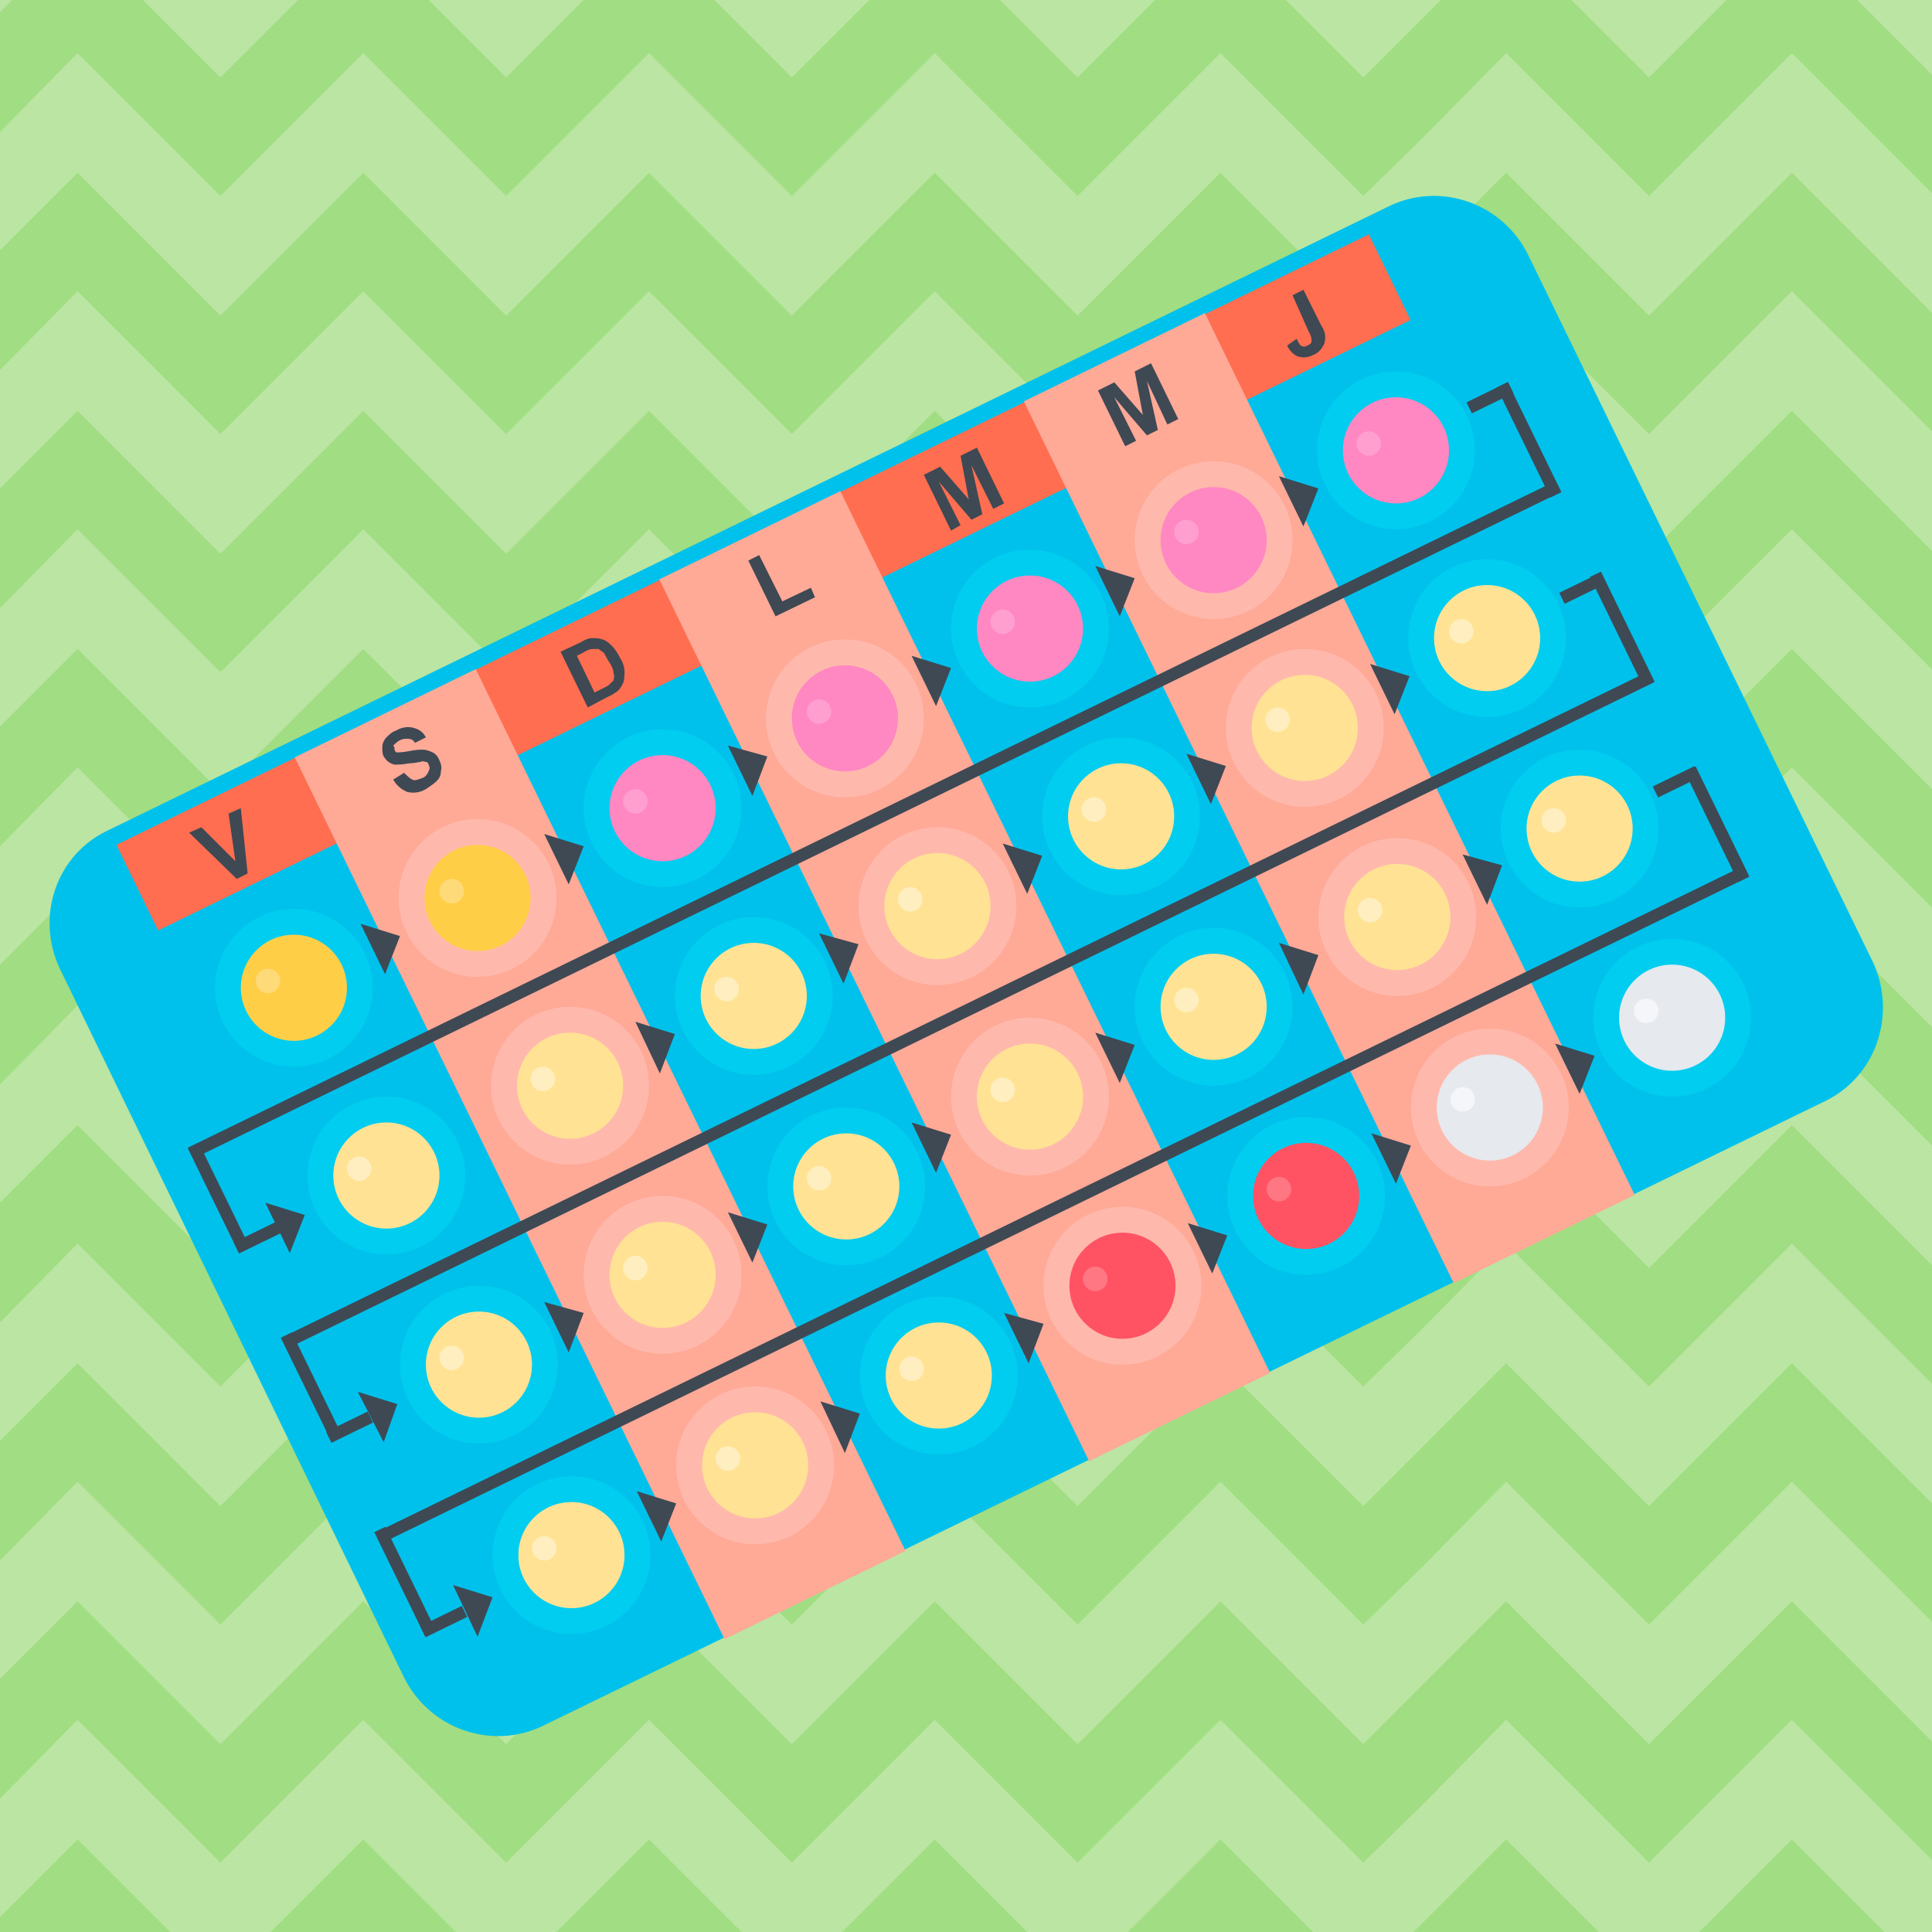 <svg version="1.1" id="Capa_18" xmlns="http://www.w3.org/2000/svg" xmlns:xlink="http://www.w3.org/1999/xlink" x="0px" y="0px" width="142px" height="142px" viewBox="0 0 142 142" xml:space="preserve"><style type="text/css">.st0{fill:#BAE5A2;} .st1{clip-path:url(#XMLID_64_);} .st2{fill:#A1DD82;} .st3{fill:#00C1EB;} .st4{fill:#FF6E50;} .st5{fill:#FFA997;} .st6{fill:#3E4954;} .st7{fill:#00CDEF;} .st8{fill:#FFE294;} .st9{fill:#FFEEBF;} .st10{fill:#FFB9AC;} .st11{fill:#FF5364;} .st12{fill:#FF7783;} .st13{fill:#E6E9EE;} .st14{fill:#F5F6F9;} .st15{fill:#FFCE47;} .st16{fill:#FFDA79;} .st17{fill:#FF87C2;} .st18{fill:#FF9FCF;}</style><g id="XMLID_4138_"><g id="XMLID_4139_"><path id="XMLID_5144_" class="st0" d="M0 0h142v142H0z"/></g><g id="XMLID_4140_"><defs><path id="XMLID_5132_" d="M0 0h142v142H0z"/></defs><clipPath id="XMLID_64_"><use xlink:href="#XMLID_5132_" overflow="visible"/></clipPath><g id="XMLID_4141_" class="st1"><path id="XMLID_4142_" class="st2" d="M152.7-4.8L142.2 5.7 131.7-4.8 121.2 5.7 110.7-4.8 100.2 5.7 89.7-4.8 79.2 5.7 68.7-4.8 58.2 5.7 47.7-4.8 37.2 5.7 26.7-4.8 16.2 5.7 5.7-4.8-4.8 5.7l4.4 4.4 6.1-6.2 10.5 10.5L26.7 3.9l10.5 10.5L47.7 3.9l10.5 10.5L68.7 3.9l10.5 10.5L89.7 3.9l10.5 10.5 4.4-4.3 6.1-6.2 6.2 6.2 4.3 4.3 10.5-10.5 10.5 10.5 10.5-10.5z"/><path id="XMLID_4143_" class="st2" d="M152.7 12.7l-10.5 10.5-10.5-10.5-10.5 10.5-10.5-10.5-10.5 10.5-10.5-10.5-10.5 10.5-10.5-10.5-10.5 10.5-10.5-10.5-10.5 10.5-10.5-10.5-10.5 10.5L5.7 12.7-4.8 23.2l4.4 4.4 6.1-6.2 10.5 10.5 10.5-10.5 10.5 10.5 10.5-10.5 10.5 10.5 10.5-10.5 10.5 10.5 10.5-10.5 10.5 10.5 4.4-4.3 6.1-6.2 6.2 6.2 4.3 4.3 10.5-10.5 10.5 10.5 10.5-10.5z"/><path id="XMLID_4144_" class="st2" d="M152.7 47.7l-10.5 10.5-10.5-10.5-10.5 10.5-10.5-10.5-10.5 10.5-10.5-10.5-10.5 10.5-10.5-10.5-10.5 10.5-10.5-10.5-10.5 10.5-10.5-10.5-10.5 10.5L5.7 47.7-4.8 58.2l4.4 4.4 6.1-6.2 10.5 10.5 10.5-10.5 10.5 10.5 10.5-10.5 10.5 10.5 10.5-10.5 10.5 10.5 10.5-10.5 10.5 10.5 4.4-4.3 6.1-6.2 6.2 6.2 4.3 4.3 10.5-10.5 10.5 10.5 10.5-10.5z"/><path id="XMLID_4145_" class="st2" d="M152.7 82.7l-10.5 10.5-10.5-10.5-10.5 10.5-10.5-10.5-10.5 10.5-10.5-10.5-10.5 10.5-10.5-10.5-10.5 10.5-10.5-10.5-10.5 10.5-10.5-10.5-10.5 10.5L5.7 82.7-4.8 93.2l4.4 4.4 6.1-6.2 10.5 10.5 10.5-10.5 10.5 10.5 10.5-10.5 10.5 10.5 10.5-10.5 10.5 10.5 10.5-10.5 10.5 10.5 4.4-4.3 6.1-6.2 6.2 6.2 4.3 4.3 10.5-10.5 10.5 10.5 10.5-10.5z"/><path id="XMLID_4146_" class="st2" d="M152.7 30.2l-10.5 10.5-10.5-10.5-10.5 10.5-10.5-10.5-10.5 10.5-10.5-10.5-10.5 10.5-10.5-10.5-10.5 10.5-10.5-10.5-10.5 10.5-10.5-10.5-10.5 10.5L5.7 30.2-4.8 40.7l4.4 4.4 6.1-6.2 10.5 10.5 10.5-10.5 10.5 10.5 10.5-10.5 10.5 10.5 10.5-10.5 10.5 10.5 10.5-10.5 10.5 10.5 4.4-4.3 6.1-6.2 6.2 6.2 4.3 4.3 10.5-10.5 10.5 10.5 10.5-10.5z"/><path id="XMLID_4147_" class="st2" d="M152.7 65.2l-10.5 10.5-10.5-10.5-10.5 10.5-10.5-10.5-10.5 10.5-10.5-10.5-10.5 10.5-10.5-10.5-10.5 10.5-10.5-10.5-10.5 10.5-10.5-10.5-10.5 10.5L5.7 65.2-4.8 75.7l4.4 4.4 6.1-6.2 10.5 10.5 10.5-10.5 10.5 10.5 10.5-10.5 10.5 10.5 10.5-10.5 10.5 10.5 10.5-10.5 10.5 10.5 4.4-4.3 6.1-6.2 6.2 6.2 4.3 4.3 10.5-10.5 10.5 10.5 10.5-10.5z"/><path id="XMLID_4148_" class="st2" d="M152.7 100.2l-10.5 10.5-10.5-10.5-10.5 10.5-10.5-10.5-10.5 10.5-10.5-10.5-10.5 10.5-10.5-10.5-10.5 10.5-10.5-10.5-10.5 10.5-10.5-10.5-10.5 10.5-10.5-10.5-10.5 10.5 4.4 4.4 6.1-6.2 10.5 10.5 10.5-10.5 10.5 10.5 10.5-10.5 10.5 10.5 10.5-10.5 10.5 10.5 10.5-10.5 10.5 10.5 4.4-4.3 6.1-6.2 6.2 6.2 4.3 4.3 10.5-10.5 10.5 10.5 10.5-10.5z"/><path id="XMLID_4149_" class="st2" d="M152.7 117.7l-10.5 10.5-10.5-10.5-10.5 10.5-10.5-10.5-10.5 10.5-10.5-10.5-10.5 10.5-10.5-10.5-10.5 10.5-10.5-10.5-10.5 10.5-10.5-10.5-10.5 10.5-10.5-10.5-10.5 10.5 4.4 4.4 6.1-6.2 10.5 10.5 10.5-10.5 10.5 10.5 10.5-10.5 10.5 10.5 10.5-10.5 10.5 10.5 10.5-10.5 10.5 10.5 4.4-4.3 6.1-6.2 6.2 6.2 4.3 4.3 10.5-10.5 10.5 10.5 10.5-10.5z"/><path id="XMLID_4150_" class="st2" d="M152.7 135.2l-10.5 10.5-10.5-10.5-10.5 10.5-10.5-10.5-10.5 10.5-10.5-10.5-10.5 10.5-10.5-10.5-10.5 10.5-10.5-10.5-10.5 10.5-10.5-10.5-10.5 10.5-10.5-10.5-10.5 10.5 4.4 4.4 6.1-6.2 10.5 10.5 10.5-10.5 10.5 10.5 10.5-10.5 10.5 10.5 10.5-10.5 10.5 10.5 10.5-10.5 10.5 10.5 4.4-4.3 6.1-6.2 6.2 6.2 4.3 4.3 10.5-10.5 10.5 10.5 10.5-10.5z"/></g></g><g id="XMLID_4151_"><path id="XMLID_5130_" class="st3" d="M134 81l-94 45.8c-3.8 1.9-8.4.3-10.3-3.5L4.4 71.2C2.6 67.4 4.1 62.8 8 61l94-45.8c3.8-1.9 8.4-.3 10.3 3.5l25.4 52.1c1.7 3.8.2 8.4-3.7 10.2z"/><path id="XMLID_5129_" transform="rotate(-25.986 56.12 42.77)" class="st4" d="M4.9 39.3h102.4v7H4.9z"/><path id="XMLID_5128_" transform="rotate(-25.986 44.058 84.816)" class="st5" d="M36.7 48.8h14.8v72.1H36.7z"/><path id="XMLID_5127_" transform="rotate(-25.986 70.89 71.736)" class="st5" d="M63.5 35.7h14.8v72.1H63.5z"/><path id="XMLID_5126_" transform="rotate(-25.986 97.724 58.656)" class="st5" d="M90.3 22.6h14.8v72.1H90.3z"/><path id="XMLID_5125_" class="st6" d="M19.5 88.4l2.9.9-1.1 2.8z"/><path id="XMLID_5124_" class="st6" d="M46.7 75.1l2.9.9-1.1 2.9z"/><path id="XMLID_5123_" class="st6" d="M60.2 68.6l2.9.8-1.1 2.9z"/><path id="XMLID_5122_" class="st6" d="M73.7 62l2.9.9-1.1 2.8z"/><path id="XMLID_5121_" class="st6" d="M87.2 55.4l2.9.9-1.1 2.8z"/><path id="XMLID_5120_" class="st6" d="M100.7 48.8l2.9.9-1.1 2.8z"/><path id="XMLID_5119_" class="st6" d="M46.8 109.6l2.9.9-1.1 2.8z"/><path id="XMLID_5118_" class="st6" d="M60.3 103l2.9.9-1.1 2.9z"/><path id="XMLID_5117_" class="st6" d="M73.8 96.5l2.9.8-1.1 2.9z"/><path id="XMLID_5116_" class="st6" d="M87.3 89.9l2.9.9-1.1 2.8z"/><path id="XMLID_5115_" class="st6" d="M100.8 83.3l2.9.9-1.1 2.8z"/><path id="XMLID_5114_" class="st6" d="M114.3 76.7l2.9.9-1.1 2.8z"/><path id="XMLID_5113_" class="st6" d="M109.3 66.5l1.1-2.9-2.9-.8z"/><path id="XMLID_5112_" class="st6" d="M95.8 73.1l1.1-2.9-2.9-.9z"/><path id="XMLID_5111_" class="st6" d="M82.3 79.6l1.1-2.8-2.9-.9z"/><path id="XMLID_5110_" class="st6" d="M68.8 86.2l1.1-2.8-2.9-.9z"/><path id="XMLID_5109_" class="st6" d="M55.3 92.8l1.1-2.8-2.9-.9z"/><path id="XMLID_5108_" class="st6" d="M41.8 99.4l1.1-2.9-2.9-.8z"/><path id="XMLID_5107_" class="st6" d="M33.3 116.5l2.9.9-1.1 2.9z"/><path id="XMLID_5106_" class="st6" d="M26.3 102.3l2.9.9-1 2.8z"/><g id="XMLID_4152_"><circle id="XMLID_5105_" class="st7" cx="28.4" cy="86.4" r="5.8"/><circle id="XMLID_5104_" class="st8" cx="28.4" cy="86.4" r="3.9"/><circle id="XMLID_5103_" class="st9" cx="26.4" cy="85.9" r="0.9"/></g><g id="XMLID_4153_"><circle id="XMLID_5101_" class="st7" cx="35.2" cy="100.3" r="5.8"/><circle id="XMLID_5100_" class="st8" cx="35.2" cy="100.3" r="3.9"/><circle id="XMLID_5099_" class="st9" cx="33.2" cy="99.8" r="0.9"/></g><g id="XMLID_4154_"><circle id="XMLID_5097_" class="st7" cx="42" cy="114.3" r="5.8"/><circle id="XMLID_5096_" class="st8" cx="42" cy="114.3" r="3.9"/><circle id="XMLID_5095_" class="st9" cx="40" cy="113.8" r="0.9"/></g><g id="XMLID_4155_"><circle id="XMLID_5093_" class="st10" cx="41.9" cy="79.8" r="5.8"/><circle id="XMLID_5092_" class="st8" cx="41.9" cy="79.8" r="3.9"/><circle id="XMLID_5091_" class="st9" cx="39.9" cy="79.3" r="0.9"/></g><g id="XMLID_4156_"><circle id="XMLID_5072_" class="st10" cx="48.7" cy="93.7" r="5.8"/><circle id="XMLID_5071_" class="st8" cx="48.7" cy="93.7" r="3.9"/><circle id="XMLID_5070_" class="st9" cx="46.7" cy="93.2" r="0.9"/></g><g id="XMLID_4157_"><circle id="XMLID_5068_" class="st10" cx="55.5" cy="107.7" r="5.8"/><circle id="XMLID_5067_" class="st8" cx="55.5" cy="107.7" r="3.9"/><circle id="XMLID_5066_" class="st9" cx="53.5" cy="107.2" r="0.9"/></g><g id="XMLID_4158_"><circle id="XMLID_5064_" class="st7" cx="55.4" cy="73.2" r="5.8"/><circle id="XMLID_5063_" class="st8" cx="55.4" cy="73.2" r="3.9"/><circle id="XMLID_5062_" class="st9" cx="53.4" cy="72.7" r="0.9"/></g><g id="XMLID_4159_"><circle id="XMLID_5060_" class="st7" cx="62.2" cy="87.2" r="5.8"/><circle id="XMLID_5059_" class="st8" cx="62.2" cy="87.2" r="3.9"/><circle id="XMLID_5058_" class="st9" cx="60.2" cy="86.6" r="0.9"/></g><g id="XMLID_4160_"><circle id="XMLID_5056_" class="st7" cx="69" cy="101.1" r="5.8"/><circle id="XMLID_5052_" class="st8" cx="69" cy="101.1" r="3.9"/><circle id="XMLID_5051_" class="st9" cx="67" cy="100.6" r="0.9"/></g><g id="XMLID_4161_"><circle id="XMLID_5048_" class="st10" cx="68.9" cy="66.6" r="5.8"/><circle id="XMLID_5047_" class="st8" cx="68.9" cy="66.6" r="3.9"/><circle id="XMLID_5046_" class="st9" cx="66.9" cy="66.1" r="0.9"/></g><g id="XMLID_4162_"><circle id="XMLID_5044_" class="st10" cx="75.7" cy="80.6" r="5.8"/><circle id="XMLID_5043_" class="st8" cx="75.7" cy="80.6" r="3.9"/><circle id="XMLID_5042_" class="st9" cx="73.7" cy="80.1" r="0.9"/></g><g id="XMLID_4163_"><circle id="XMLID_5040_" class="st10" cx="82.5" cy="94.5" r="5.8"/><circle id="XMLID_5039_" class="st11" cx="82.5" cy="94.5" r="3.9"/><circle id="XMLID_5038_" class="st12" cx="80.5" cy="94" r="0.9"/></g><g id="XMLID_4164_"><circle id="XMLID_5036_" class="st7" cx="82.4" cy="60" r="5.8"/><circle id="XMLID_5035_" class="st8" cx="82.4" cy="60" r="3.9"/><circle id="XMLID_5034_" class="st9" cx="80.4" cy="59.5" r="0.9"/></g><g id="XMLID_4165_"><circle id="XMLID_5032_" class="st7" cx="89.2" cy="74" r="5.8"/><circle id="XMLID_5031_" class="st8" cx="89.2" cy="74" r="3.9"/><circle id="XMLID_5030_" class="st9" cx="87.2" cy="73.5" r="0.9"/></g><g id="XMLID_4166_"><circle id="XMLID_5028_" class="st7" cx="96" cy="87.9" r="5.8"/><circle id="XMLID_5027_" class="st11" cx="96" cy="87.9" r="3.9"/><circle id="XMLID_5026_" class="st12" cx="94" cy="87.4" r="0.9"/></g><g id="XMLID_4167_"><circle id="XMLID_5024_" class="st10" cx="95.9" cy="53.5" r="5.8"/><circle id="XMLID_5023_" class="st8" cx="95.9" cy="53.5" r="3.9"/><circle id="XMLID_5022_" class="st9" cx="93.9" cy="52.9" r="0.9"/></g><g id="XMLID_4168_"><circle id="XMLID_5020_" class="st10" cx="102.7" cy="67.4" r="5.8"/><circle id="XMLID_5019_" class="st8" cx="102.7" cy="67.4" r="3.9"/><circle id="XMLID_5018_" class="st9" cx="100.7" cy="66.9" r="0.9"/></g><g id="XMLID_4169_"><circle id="XMLID_5016_" class="st10" cx="109.5" cy="81.4" r="5.8"/><circle id="XMLID_5015_" class="st13" cx="109.5" cy="81.4" r="3.9"/><circle id="XMLID_5014_" class="st14" cx="107.5" cy="80.8" r="0.9"/></g><g id="XMLID_4170_"><circle id="XMLID_5012_" class="st7" cx="109.3" cy="46.9" r="5.8"/><circle id="XMLID_5011_" class="st8" cx="109.3" cy="46.9" r="3.9"/><circle id="XMLID_5010_" class="st9" cx="107.4" cy="46.4" r="0.9"/></g><path id="XMLID_5008_" class="st6" d="M26.5 67.9l2.9.9-1.1 2.8z"/><path id="XMLID_5007_" class="st6" d="M40 61.3l2.9.9-1.1 2.8z"/><path id="XMLID_5006_" class="st6" d="M53.5 54.8l2.9.8-1.1 2.9z"/><path id="XMLID_5005_" class="st6" d="M67 48.2l2.9.9-1.1 2.8z"/><path id="XMLID_5004_" class="st6" d="M80.5 41.6l2.9.9-1.1 2.8z"/><path id="XMLID_5003_" class="st6" d="M94 35l2.9.9-1.1 2.8z"/><g id="XMLID_4171_"><circle id="XMLID_5002_" class="st7" cx="21.6" cy="72.6" r="5.8"/><circle id="XMLID_5001_" class="st15" cx="21.6" cy="72.6" r="3.9"/><circle id="XMLID_5000_" class="st16" cx="19.7" cy="72.1" r="0.9"/></g><g id="XMLID_4172_"><circle id="XMLID_4998_" class="st10" cx="35.1" cy="66" r="5.8"/><circle id="XMLID_4997_" class="st15" cx="35.1" cy="66" r="3.9"/><circle id="XMLID_4996_" class="st16" cx="33.2" cy="65.5" r="0.9"/></g><g id="XMLID_4173_"><circle id="XMLID_4994_" class="st7" cx="48.7" cy="59.4" r="5.8"/><circle id="XMLID_4993_" class="st17" cx="48.7" cy="59.4" r="3.9"/><circle id="XMLID_4992_" class="st18" cx="46.7" cy="58.9" r="0.9"/></g><g id="XMLID_4174_"><circle id="XMLID_4990_" class="st10" cx="62.1" cy="52.8" r="5.8"/><circle id="XMLID_4989_" class="st17" cx="62.1" cy="52.8" r="3.9"/><circle id="XMLID_4988_" class="st18" cx="60.2" cy="52.3" r="0.9"/></g><g id="XMLID_4175_"><circle id="XMLID_4986_" class="st7" cx="75.7" cy="46.2" r="5.8"/><circle id="XMLID_4985_" class="st17" cx="75.7" cy="46.2" r="3.9"/><circle id="XMLID_4984_" class="st18" cx="73.7" cy="45.7" r="0.9"/></g><g id="XMLID_4176_"><circle id="XMLID_4982_" class="st10" cx="89.2" cy="39.7" r="5.8"/><circle id="XMLID_4981_" class="st17" cx="89.2" cy="39.7" r="3.9"/><circle id="XMLID_4980_" class="st18" cx="87.2" cy="39.1" r="0.9"/></g><g id="XMLID_4177_"><circle id="XMLID_4978_" class="st7" cx="102.6" cy="33.1" r="5.8"/><circle id="XMLID_4972_" class="st17" cx="102.6" cy="33.1" r="3.9"/><circle id="XMLID_4971_" class="st18" cx="100.6" cy="32.6" r="0.9"/></g><g id="XMLID_4178_"><circle id="XMLID_2336_" class="st7" cx="116.1" cy="60.9" r="5.8"/><circle id="XMLID_2331_" class="st8" cx="116.1" cy="60.9" r="3.9"/><circle id="XMLID_2326_" class="st9" cx="114.2" cy="60.3" r="0.9"/></g><g id="XMLID_4179_"><circle id="XMLID_2324_" class="st7" cx="122.9" cy="74.8" r="5.8"/><circle id="XMLID_2321_" class="st13" cx="122.9" cy="74.8" r="3.9"/><circle id="XMLID_2320_" class="st14" cx="121" cy="74.3" r="0.9"/></g><g id="XMLID_4180_"><path id="XMLID_2316_" transform="rotate(-25.986 116.27 43.172)" class="st6" d="M114.6 42.8h3.4v.9h-3.4z"/><path id="XMLID_2315_" transform="rotate(-25.986 71.089 74.21)" class="st6" d="M15.2 73.8H127v.9H15.2z"/><path id="XMLID_2314_" transform="rotate(64.011 119.214 46.281)" class="st6" d="M114.7 45.8h9v.9h-9z"/><path id="XMLID_2311_" transform="rotate(154.014 25.702 104.922)" class="st6" d="M24 104.5h3.4v.9H24z"/><path id="XMLID_2310_" transform="rotate(-115.989 22.847 101.982)" class="st6" d="M18.6 101.6h8.5v.9h-8.5z"/></g><g id="XMLID_4181_"><path id="XMLID_102_" transform="rotate(-25.986 123.233 57.456)" class="st6" d="M121.5 57h3.4v.9h-3.4z"/><path id="XMLID_101_" transform="rotate(-25.986 78.051 88.494)" class="st6" d="M22.1 88.1h111.8v.9H22.1z"/><path id="XMLID_100_" transform="rotate(64.011 126.176 60.567)" class="st6" d="M121.7 60.1h9v.9h-9z"/><path id="XMLID_99_" transform="rotate(154.014 32.664 119.207)" class="st6" d="M31 118.8h3.4v.9H31z"/><path id="XMLID_98_" transform="rotate(-115.989 29.81 116.266)" class="st6" d="M25.6 115.8h8.5v.9h-8.5z"/></g><g id="XMLID_4182_"><path id="XMLID_27_" transform="rotate(-25.986 109.467 29.217)" class="st6" d="M107.8 28.8h3.4v.9h-3.4z"/><path id="XMLID_26_" transform="rotate(-25.986 64.286 60.255)" class="st6" d="M8.4 59.8h111.8v.9H8.4z"/><path id="XMLID_25_" transform="rotate(64.011 112.41 32.324)" class="st6" d="M107.9 31.9h9v.9h-9z"/><path id="XMLID_24_" transform="rotate(154.014 18.899 90.965)" class="st6" d="M17.2 90.5h3.4v.9h-3.4z"/><path id="XMLID_8_" transform="rotate(-115.989 16.044 88.025)" class="st6" d="M11.8 87.6h8.5v.9h-8.5z"/></g><g id="XMLID_6_"><path id="XMLID_34_" class="st6" d="M17.4 64.6l-3.5-3.4.9-.4 2.5 2.5-.5-3.5.9-.4.5 4.8-.8.4z"/><path id="XMLID_36_" class="st6" d="M28.9 57.3l.8-.5c.2.2.4.4.6.5.2.1.4 0 .7-.1.3-.1.4-.3.5-.5.1-.2.1-.3 0-.5 0-.1-.1-.2-.2-.2s-.2-.1-.4 0c-.1 0-.4.1-.8.1-.5.1-.9.1-1.1.1-.4-.1-.6-.3-.8-.6-.1-.2-.1-.4-.1-.7 0-.2.1-.5.3-.7.2-.2.4-.4.7-.5.5-.3 1-.3 1.3-.2.4.1.7.3.9.7l-.8.4c-.1-.2-.3-.3-.5-.3s-.4 0-.6.1c-.2.1-.4.3-.5.4.1.1.1.2.1.3 0 .1.1.2.2.2s.4 0 .9-.1.8-.1 1-.1c.2 0 .5.1.7.2.2.1.4.3.5.6.1.2.2.5.1.8 0 .3-.1.5-.3.7-.2.2-.5.4-.8.6-.5.3-1 .3-1.4.2-.4-.2-.7-.4-1-.9z"/><path id="XMLID_38_" class="st6" d="M41.2 47.9l1.5-.7c.3-.2.6-.3.8-.3.3 0 .5 0 .8.1s.5.3.7.5c.2.2.4.5.6.9.2.3.3.7.3.9 0 .3 0 .7-.1.9-.1.2-.2.4-.4.6-.2.1-.4.3-.7.4l-1.5.8-2-4.1zm1.2.3l1.3 2.7.6-.3c.2-.1.4-.2.5-.3l.3-.3c0-.1.1-.3 0-.5 0-.2-.1-.5-.3-.8s-.3-.5-.4-.7c-.1-.1-.3-.2-.4-.3h-.5c-.1 0-.4.1-.7.3l-.4.2z"/><path id="XMLID_41_" class="st6" d="M57 45.3l-2-4.1.8-.4 1.7 3.4 2.1-1 .3.7-2.9 1.4z"/><path id="XMLID_43_" class="st6" d="M69.9 39l-2-4.1 1.2-.6 2.1 2.4-.6-3.2 1.2-.6 2 4.1-.8.4-1.6-3.2.8 3.6-.8.4-2.4-2.8 1.6 3.2-.7.4z"/><path id="XMLID_45_" class="st6" d="M82.7 32.8l-2-4.1 1.2-.6 2.1 2.4-.6-3.2 1.2-.6 2 4.1-.8.4-1.5-3.2.8 3.6-.8.4-2.4-2.8 1.6 3.2-.8.4z"/><path id="XMLID_47_" class="st6" d="M95 21.7l.8-.4 1.3 2.6c.2.3.3.6.3.8 0 .3 0 .5-.2.8-.1.2-.4.5-.7.6-.4.2-.8.2-1.1.1-.3-.1-.6-.4-.8-.8l.7-.5c.1.2.2.4.3.5.2.1.3.1.5 0s.3-.2.3-.3c0-.1 0-.4-.2-.7L95 21.7z"/></g></g></g></svg>